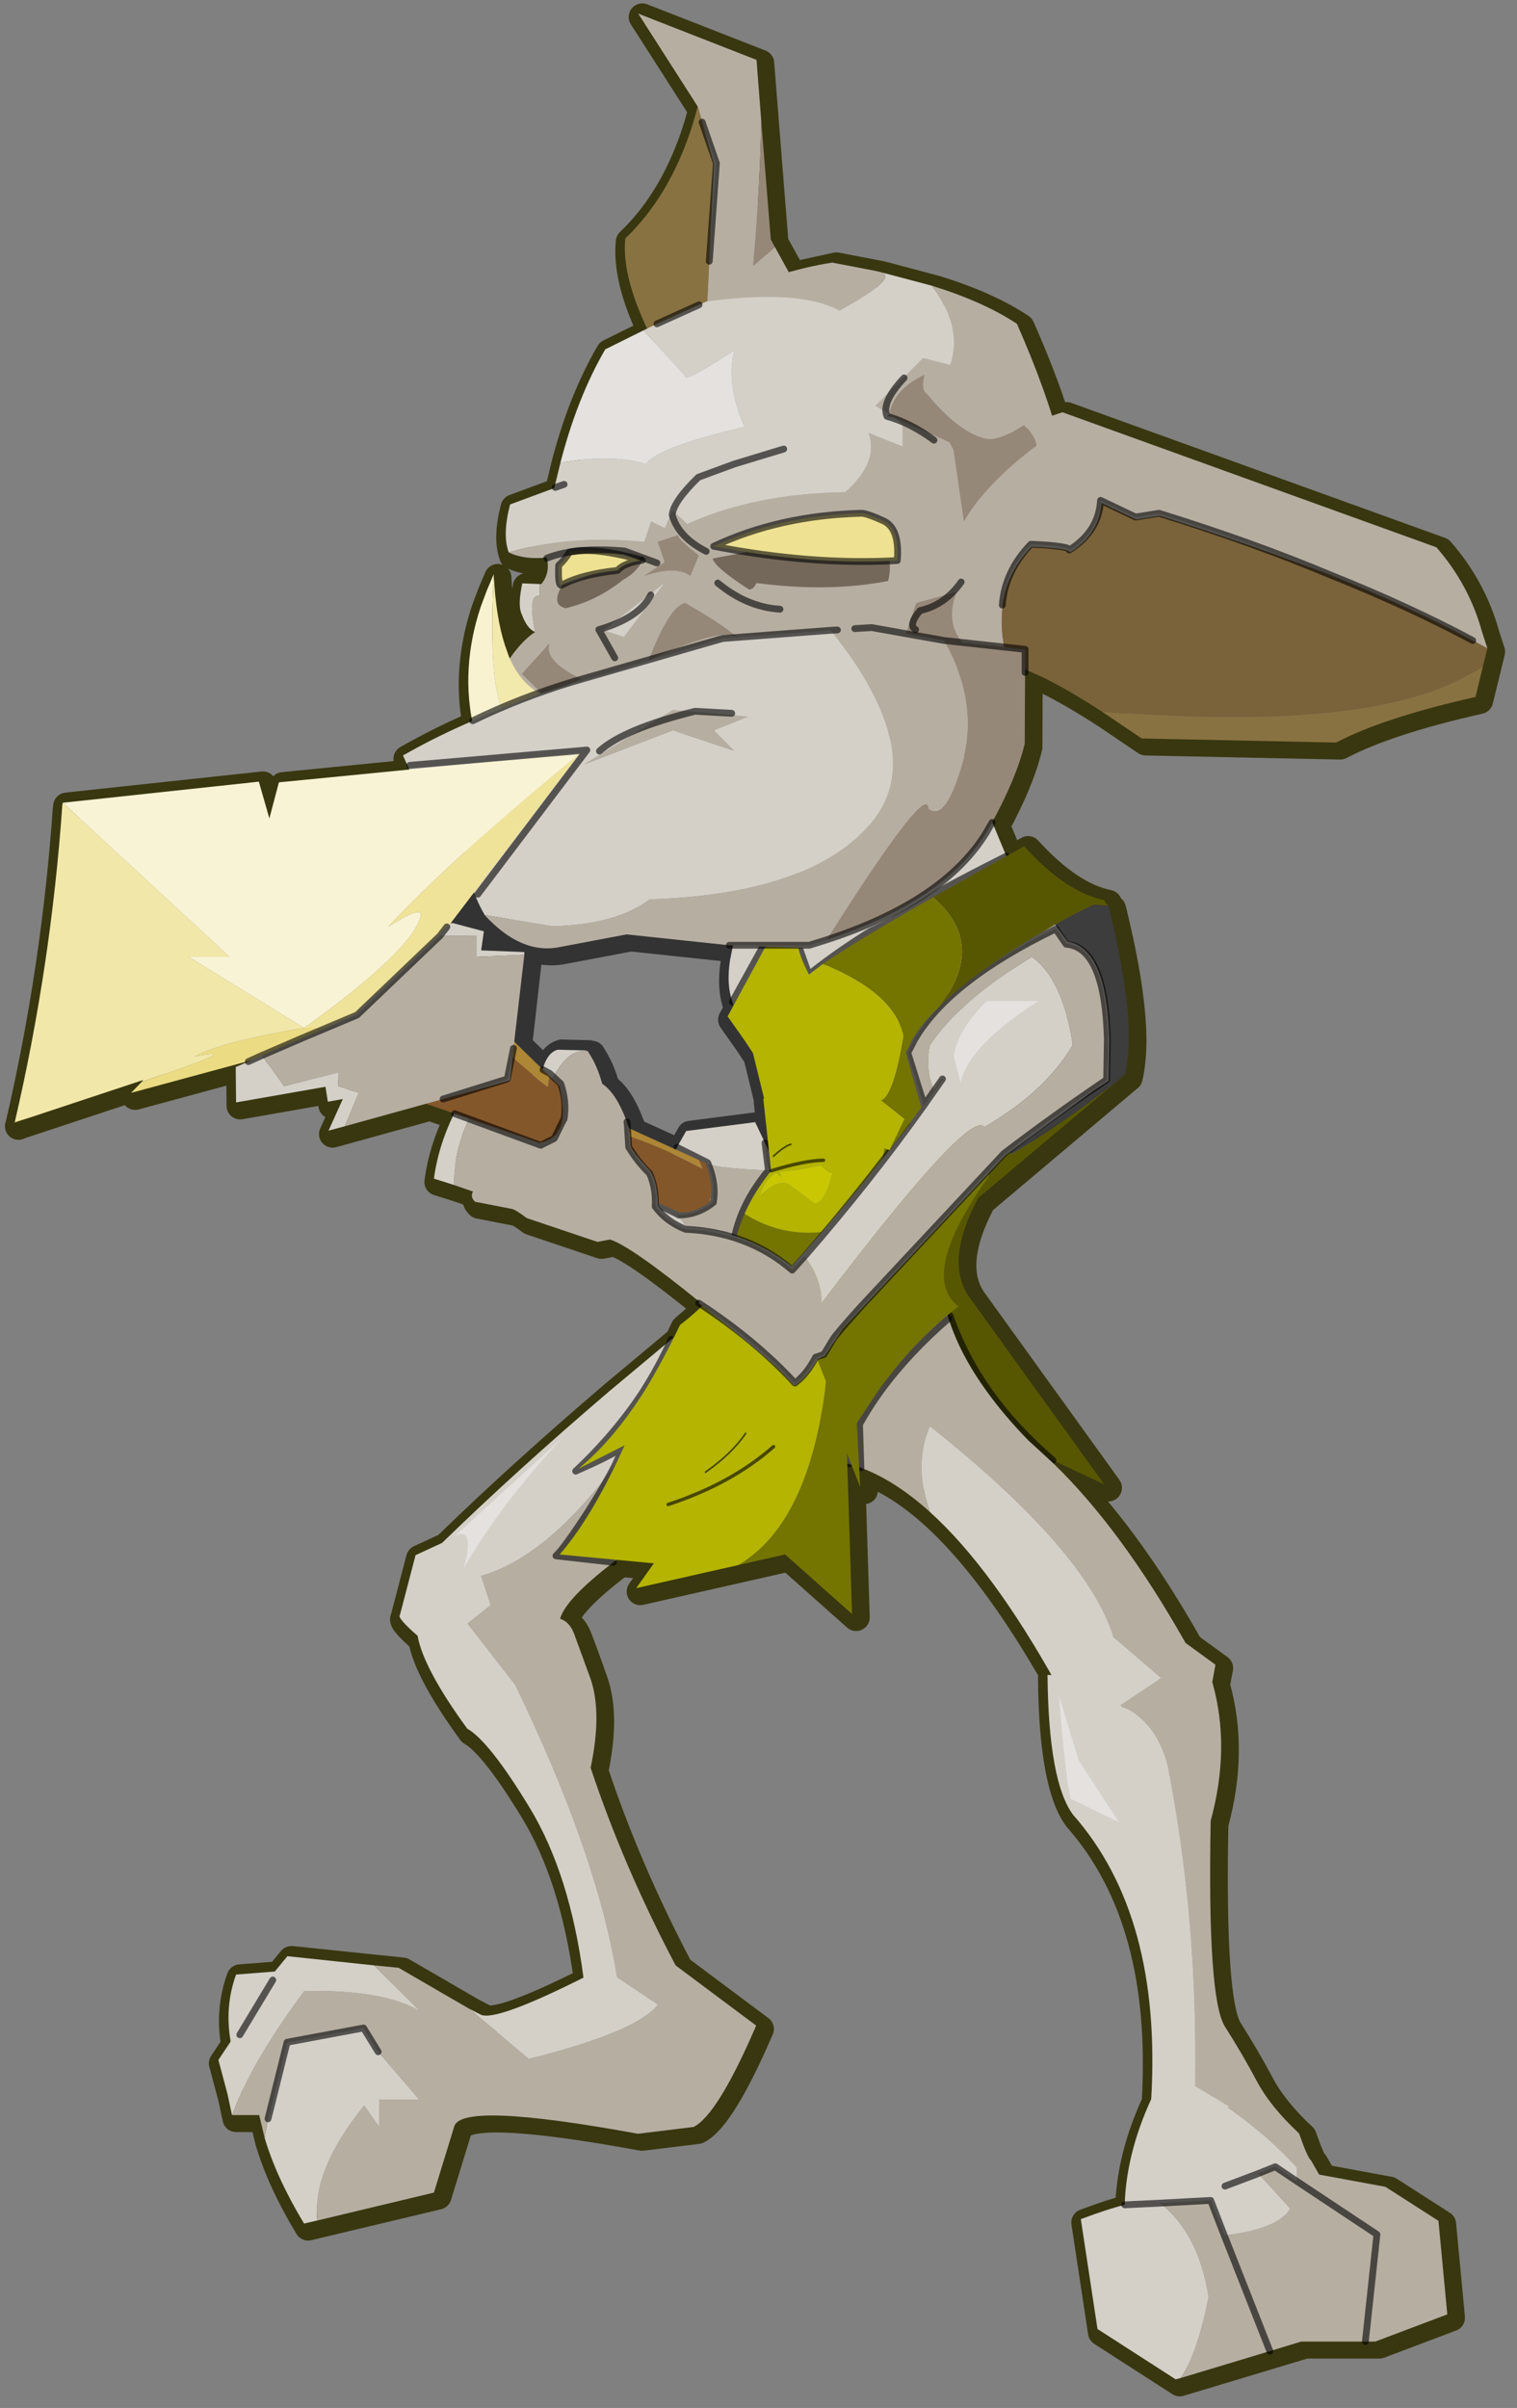 <svg width="220" height="349" xmlns="http://www.w3.org/2000/svg" xmlns:xlink="http://www.w3.org/1999/xlink">
 <rect width="100%" height="100%" fill="#808080" stroke="none"/>
 <defs>
  <g transform="matrix(1,0,0,1,192.55,294) " id="shape0">
   <path id="svg_1" stroke-opacity="0" stroke-linejoin="round" stroke-linecap="round" stroke="#ff00ff" fill="none" d="m187.95,-293.5l0,380l-379.95,0l-0.05,0l0,-380l380,0m-95,294.1l-189.95,0"/>
   <path id="svg_2" stroke-opacity="0" stroke-linejoin="round" stroke-linecap="round" stroke="#ff00ff" fill="none" d="m187.95,-293.5l-190,190l190,190m-380,-380l190,190l-189.95,190"/>
  </g>
  <g transform="matrix(1,0,0,1,110,175.6) " id="shape1">
   <path id="svg_3" stroke-width="4" stroke-linejoin="round" stroke-linecap="round" stroke="#383710" fill="none" d="m106.9,-73.15q-13.55,3.05 -20.5,6.7l-28.6,-0.6l-5.85,-3.95q-4.85,-3.15 -8.6,-5l-2.7,-1.2l-0.05,10.9q-1.15,4.9 -4.75,11.55l0,0.05l2.05,4.95l2.6,-1.45q6.2,6.8 11.8,7.9q0.1,0.45 0.6,0.8q3.05,12.3 3,19.7q-0.05,2.95 -0.55,5.1l-21.6,18.2q-4.95,9.3 -1.35,14.5l19.9,27.6l-8.4,-3.95l0.8,0.75q10.1,9.75 19.55,26.5l4.4,3.2l-0.5,2.6l0.05,0q2.7,9.55 -0.25,20.35q-0.5,26.15 2.1,30.25q2.6,4.1 4.65,7.95q2,3.8 6.25,7.75q1.25,3.6 1.75,3.95l1.2,2.1l9.75,1.8l7.8,5l1.3,13.75l-10.6,4l-10.9,0l-18.45,5.55l-11.5,-7.4l-2.45,-16.15q4.3,-1.6 6.45,-2.1q0.2,-7.55 3.9,-15.55q1.6,-26.95 -11.5,-41.8q-3.6,-4.85 -3.75,-20.55l0.6,0.05q-9.15,-16.05 -17.9,-24q-5.15,-4.65 -10.15,-6.5l-0.25,-0.05l0.15,2.9l-1.25,-3.3l-0.4,-0.1l-0.25,-0.05l0.7,22.1l-9.85,-8.75l-21.9,4.95l2.6,-3.65l-5.5,-0.5l-0.45,0.35q-7,5.35 -7.85,8.3q1.35,0.4 2.05,2.15q0.7,1.7 2.45,6.7q1.7,5 0,13.05q4.8,14.45 12.5,29.05l11.85,8.85q-5.65,13.1 -9.2,14.9l-8.2,1q-25.9,-4.75 -27,-1.1l-3,9.75l-19.1,4.55q-4.05,-6.7 -5.8,-12.6l-0.8,-3.35l-4,0l-0.65,-3.05l-1.35,-5.05l1.7,-2.55l0.1,-0.2q-0.9,-5.1 0.8,-9.8l5.7,-0.45l1.85,-2.25l16.35,1.7l10.35,6l1.75,0.9q2.25,1 15.1,-5.45q-2,-15.2 -7.9,-24.95q-5.95,-9.8 -9.2,-11.65q-6.45,-8.85 -7.3,-13.65q-3.05,-2.65 -2.6,-3.05l2.3,-8.8l3.9,-1.8q10.95,-10.65 24.6,-22.3l9.1,-7.6l0.45,-0.35l0.85,-1.8l3.25,-2.8l-0.5,-0.4l0.1,-0.2q-10.1,-8.2 -13.15,-9.15l-1.85,0.35l-10.4,-3.5q-1.65,-1.25 -2.2,-1.35l-5.4,-1.05q-0.75,-0.7 -0.3,-1.5l-2.75,-0.95l-3,-0.95q0.65,-4.9 3,-9.55l-4.2,-1.45l-14.3,3.95l2.1,-4.65l-2.2,0.4l-0.35,-2.2l-13.15,2.3l-0.05,-5.2l2.15,-0.95l-17.55,4.75l1.8,-1.9l-18.9,6.25l-0.05,0.05l0.05,-0.1q5.35,-23 7,-46.65l0.05,-0.3l28.85,-3.1l1.55,5.4l1.4,-5.3l19.15,-1.9l-0.9,-2.05q4.3,-2.45 8.9,-4.5l1.25,-0.55q-1.55,-8.25 1.3,-16.85l0.9,-2.4l1,-2.35q0.3,6.3 1.65,10.45l0.6,1.7l0.1,0.2q1.95,-2.75 3.75,-3.85q-1.2,-0.45 -2,-2.65q-0.6,-1.25 0.1,-4.5l2.55,0.1l0.25,0q1.35,-1.65 0.85,-3.85l-0.05,-0.05q-3.3,0.35 -5.6,-0.75q-0.95,-2.6 0.2,-7.05l6.5,-2.4l0.05,-0.15l0.85,-3.55q2.45,-9.55 6.6,-16.7l5.65,-2.8l0.5,-0.25q-3.75,-7.9 -3.2,-13.25q6.65,-6.35 9.95,-16.9l0.35,-1.2l0.35,-1.3l-8.75,-13.65l17.4,6.8l2.1,26.4l2.65,4.8l6.4,-1.4l6.5,1.25l0.8,0.2l7.35,1.95q7.6,2.35 12.5,5.6q3.15,7.05 5.2,13.5l1.5,-0.5l55,19.85q4.8,5.5 6.7,12.4l0.8,2.45l-1.75,7.15"/>
   <path id="svg_4" stroke-width="4" stroke-opacity="0.6" stroke-linejoin="round" stroke-linecap="round" stroke="#000000" fill="none" d="m-24.1,-21.2l-4,-0.1q-1.5,0.45 -2.2,2.9l-4.15,-4.05l1.45,-12.8l0,-0.4l-6.35,-0.25l0.4,-2.8l-4.5,-1.2l-0.35,0l-0.15,0.15l3.55,-4.65l1.55,3.25l0,0.05q5.45,5.9 11.1,4.7l9.8,-1.85l15.1,1.6l0.5,0.05l-0.4,2.15q-0.55,3.55 0.35,6.1l0.2,0.5l-0.9,1.65l2.4,3.4l1.35,2.05l0,0.05l1.6,6.6l-0.1,0.05l0.85,7.75l-2.05,-4.35l-10.15,1.3l-1.5,2.7l-6.95,-3.15l0,-0.1l-0.15,-0.4l-0.1,-0.4l-0.15,-0.35q-1.5,-3.9 -3.5,-5.25q-0.75,-2.75 -2.1,-4.75l0,-0.05l-0.45,-0.1"/>
   <path id="svg_5" fill-rule="evenodd" fill="#d4d0c8" d="m-11.15,-7.45l1.35,-2.4l10.15,-1.3l1.45,3.05l0.5,4.05q-7.5,-0.35 -8.85,-0.95l-0.1,-0.2l-4.5,-2.25l4.5,2.25l0.1,0.2l0.2,0.55q0.95,2.55 0.55,5.1q-1.95,1.55 -4.2,1.8l-0.9,0.05l-0.25,-0.15l-4.3,-2.1l4.3,-7.7m4.7,15.25l-5.25,-0.15l-5.85,-3.7l2.1,-3.7l4.3,2.1q0.75,1.3 4.7,5.45"/>
   <path id="svg_6" fill-rule="evenodd" fill="#b7aea2" d="m-6.55,-5q1.35,0.6 8.85,0.95l-0.5,-4.05l1.8,3.8l-3.3,12.35l-6.75,-0.25q-3.95,-4.15 -4.7,-5.45l0.25,0.15l0.9,-0.05q2.25,-0.25 4.2,-1.8q0.4,-2.55 -0.55,-5.1l-0.2,-0.55m3.7,11.65q0.9,-5.6 5.15,-10.7q-4.25,5.1 -5.15,10.7"/>
   <path id="svg_7" stroke-opacity="0.6" stroke-linejoin="round" stroke-linecap="round" stroke="#000000" fill="none" d="m-11.15,-7.45l4.5,2.25l0.1,0.2m8.85,0.95l-0.5,-4.05m-12.95,10.45l0.25,0.15l0.9,-0.05q2.25,-0.25 4.2,-1.8q0.4,-2.55 -0.55,-5.1l-0.2,-0.55m-4.6,7.35l-4.3,-2.1m17.75,-4.3q-4.25,5.1 -5.15,10.7"/>
   <path id="svg_8" fill-rule="evenodd" fill="#84572b" d="m-7.95,-5.6l1,0.45q1.3,3.45 0.55,5.8q-2.4,1.65 -4.45,1.45l-13.3,-6.25l2.55,-5.85q5.9,1.3 14.15,5.65l-0.5,-1.25"/>
   <path id="svg_9" fill-rule="evenodd" fill="#ad8636" d="m-21.6,-10l0.65,-1.5l13,5.9l0.5,1.25q-8.25,-4.35 -14.15,-5.65"/>
   <path id="svg_10" fill-rule="evenodd" fill="#585701" d="m38.4,-36l1.5,-15.7q6.2,6.8 11.8,7.9q0.1,0.45 0.6,0.8l-2.15,-0.1q-8.1,3.65 -11.75,7.1m15.1,18.9l-20.35,17.1q-4.95,9.3 -1.35,14.5l19.9,27.6l-7.55,-3.55l-10.6,-5.05l-3.95,2.4l-6.8,-16.7l11.95,-29.1l3.3,3.45q6.8,-3.95 15.45,-10.65m-9.35,55.65q-5.55,-4.75 -9.4,-10.15q-3.7,-5.25 -5.75,-11.1q2.05,5.85 5.75,11.1q3.85,5.4 9.4,10.15"/>
   <path id="svg_11" fill-rule="evenodd" fill="#3d3d3d" d="m52.3,-43q3.05,12.3 3,19.7q-0.05,2.95 -0.55,5.1l-1.25,1.1q-8.65,6.7 -15.45,10.65l-3.3,-3.45l1.55,-3.7l2.1,-22.4q3.65,-3.45 11.75,-7.1l2.15,0.1"/>
   <path id="svg_12" stroke-opacity="0.6" stroke-linejoin="round" stroke-linecap="round" stroke="#000000" fill="none" d="m29,17.3q2.05,5.85 5.75,11.1q3.85,5.4 9.4,10.15"/>
   <path id="svg_13" fill-rule="evenodd" fill="#d4d0c8" d="m80.05,144.55l-3.2,-2.15l-2.5,1l4.7,5.15q-1.7,3 -9.7,3.95l-2,-5.15l-7.45,0.4l-5.2,0.25l5.2,-0.25q5.65,4.4 7.15,13.8q-1.75,8.55 -4.1,11.9l-0.75,0.2l-11.5,-7.4l-2.45,-16.15q4.3,-1.6 6.45,-2.1q0.25,-8.2 4.55,-16.9q3,-2.05 5.65,-2.4l0.15,1.85q9.25,5.6 15,12l0,2m-10.6,0.7l4.9,-1.85l-4.9,1.85"/>
   <path id="svg_14" fill-rule="evenodd" fill="#b7aea2" d="m74.35,143.4l2.5,-1l3.2,2.15l0,-2q-5.75,-6.4 -15,-12l-0.15,-1.85q4.25,-0.55 7.55,3.4q4.65,4.7 7.9,5.4q1.25,3.6 1.75,3.95l1.2,2.1l9.75,1.8l7.8,5l1.3,13.75l-10.6,4l-1.45,0l-9.45,0l-4.6,1.4l-13.1,3.95q2.35,-3.35 4.1,-11.9q-1.5,-9.4 -7.15,-13.8l7.45,-0.4l2,5.15q8,-0.95 9.7,-3.95l-4.7,-5.15m15.75,24.7l1.7,-15.75l-11.75,-7.8l11.75,7.8l-1.7,15.75m-14.05,1.4l-6.7,-17l6.7,17"/>
   <path id="svg_15" stroke-opacity="0.6" stroke-linejoin="round" stroke-linecap="round" stroke="#000000" fill="none" d="m74.35,143.4l2.5,-1l3.2,2.15l11.75,7.8l-1.7,15.75m-35.4,-20.1l5.2,-0.25l7.45,-0.4l2,5.15l6.7,17m-1.7,-26.1l-4.9,1.85"/>
   <path id="svg_16" fill-rule="evenodd" fill="#b7aea2" d="m59.65,70.85l7.95,0.35q2.7,9.55 -0.25,20.35q-0.5,26.15 2.1,30.25q2.6,4.1 4.65,7.95q2,3.8 6.25,7.75q-3.55,0.15 -10.3,-3.95l-5,-3q0.45,-24.25 -4,-47q-1.65,-6.65 -7,-9l5.6,-3.7"/>
   <path id="svg_17" fill-rule="evenodd" fill="#d4d0c8" d="m59.65,70.85l-5.6,3.7q5.35,2.35 7,9q4.45,22.75 4,47l5,3q-5.25,3 -11.45,-1.05q1.6,-27 -11.5,-41.85q-3.6,-4.85 -3.75,-20.55l16.3,0.75"/>
   <path id="svg_18" fill-rule="evenodd" fill="#b7aea2" d="m26.05,46.15q-5.15,-4.65 -10.15,-6.5l-1.75,-0.55l-2.85,-0.55l10.4,-18.55q5.2,-1.7 6.5,-4.55l0.6,2.25q1.65,5.25 5.6,10.7q2.55,3.55 6.1,7.2l3.6,3.3q10.1,9.75 19.55,26.5l4.4,3.2l-1.85,10.15l-11.9,-3.9l-0.25,-0.3l6,-4l-7,-6q-3.9,-12.65 -27,-31q-2.45,5.7 0,12.6m-12.2,-8.6l0.3,1.55l-0.3,-1.55m14.95,-19.85q-5.9,5.1 -10,10.7q-1.7,2.35 -3.1,4.85l0.2,6.4l-0.2,-6.4q1.4,-2.5 3.1,-4.85q4.1,-5.6 10,-10.7"/>
   <path id="svg_19" fill-rule="evenodd" fill="#d4d0c8" d="m54.3,74.85l-9.45,-3.1q-9.6,-17.3 -18.8,-25.6q-2.45,-6.9 0,-12.6q23.1,18.35 27,31l7,6l-6,4l0.25,0.3"/>
   <path id="svg_20" stroke-opacity="0.6" stroke-linejoin="round" stroke-linecap="round" stroke="#000000" fill="none" d="m15.9,39.65l-0.2,-6.4q1.4,-2.5 3.1,-4.85q4.1,-5.6 10,-10.7m-14.65,21.4l-0.3,-1.55"/>
   <path id="svg_21" fill-rule="evenodd" fill="#d4d0c8" d="m-12,20.8l11.65,-9.45l1.25,13.75l-21.15,14.15l1.15,-2.55q-2.45,1.5 -6.95,3.45q5.9,-5.55 9.95,-11.75q2.35,-3.7 4.1,-7.6q-1.75,3.9 -4.1,7.6q-4.05,6.2 -9.95,11.75q4.5,-1.95 6.95,-3.45l-1.15,2.55q-10.05,13.55 -19.7,16.3l1.4,4.3l-3.4,2.7l7,9q12.05,24.85 15,43l6,4q-3,4 -19,8l-8.8,-7.4l1.75,0.9q2.25,1 15.1,-5.45q-2,-15.2 -7.9,-24.95q-5.95,-9.8 -9.2,-11.65q-6.45,-8.85 -7.3,-13.65q-3.05,-2.65 -2.6,-3.05l2.3,-8.8l3.9,-1.8q10.95,-10.65 24.6,-22.3l9.1,-7.6m-52.05,129.5l-1.95,0.45q-4.05,-6.7 -5.8,-12.6l0.5,-2.8l2.8,-11.25l11.25,-2.1l2.15,3.5l6.05,7.05l-5.9,0l0,4l-2.2,-3.15q-7.65,9.4 -6.9,16.9m-12.5,-15.5l-0.05,0l-0.65,-3.05l-1.35,-5.05l1.7,-2.55l0.1,-0.2q-0.9,-5.1 0.8,-9.8l5.7,-0.45l1.85,-2.25l12.75,1.35l6.75,6.75q-5.1,-3.15 -17,-3q-7.85,10.55 -10.6,18.25m5.95,-19.85l-4.85,8.05l4.85,-8.05"/>
   <path id="svg_22" fill-rule="evenodd" fill="#b7aea2" d="m-20.25,39.25l21.15,-14.15l1.3,13.8q-15.05,8.75 -22.7,14.65q-7,5.35 -7.85,8.3q1.35,0.4 2.05,2.15l2.45,6.7q1.7,5 0,13.05q4.8,14.45 12.5,29.05l11.85,8.85q-5.65,13.1 -9.2,14.9l-8.2,1q-25.9,-4.75 -27,-1.1l-3,9.75l-17.15,4.1q-0.75,-7.5 6.9,-16.9l2.2,3.15l0,-4l5.9,0l-6.05,-7.05l-2.15,-3.5l-11.25,2.1l-2.8,11.25l-0.5,2.8l-0.8,-3.35l-3.95,0q2.75,-7.7 10.6,-18.25q11.9,-0.15 17,3l-6.75,-6.75l3.6,0.35l10.35,6l8.8,7.4q16,-4 19,-8l-6,-4q-2.95,-18.15 -15,-43l-7,-9l3.4,-2.7l-1.4,-4.3q9.65,-2.75 19.7,-16.3q-1.45,2.85 -3.85,6.65q-3.6,5.55 -4.85,6.7l8.45,0.95l-8.45,-0.95q1.25,-1.15 4.85,-6.7q2.4,-3.8 3.85,-6.65"/>
   <path id="svg_23" stroke-opacity="0.6" stroke-linejoin="round" stroke-linecap="round" stroke="#000000" fill="none" d="m-12,20.8q-1.75,3.9 -4.1,7.6q-4.05,6.2 -9.95,11.75q4.5,-1.95 6.95,-3.45l-1.15,2.55q-1.45,2.85 -3.85,6.65q-3.6,5.55 -4.85,6.7l8.45,0.95m-50.8,81.8l2.8,-11.25l11.25,-2.1l2.15,3.5m-20.35,-2.5l4.85,-8.05"/>
   <path id="svg_24" fill-rule="evenodd" fill="#d4d0c8" d="m1.45,-36.9l-4.45,8.05l4.45,-8.05m-3.1,10.5q-0.9,-1.1 -1.35,-2.45q-0.9,-2.55 -0.35,-6.1l0.6,-3l0.8,-0.6q3.2,-2.3 8.75,-3.6l3.05,10.35l-11.5,5.4"/>
   <path id="svg_25" stroke-opacity="0.6" stroke-linejoin="round" stroke-linecap="round" stroke="#000000" fill="none" d="m-3,-28.85l4.45,-8.05"/>
   <path id="svg_26" fill-rule="evenodd" fill="#b4b401" d="m2.95,-16.15q-1.1,-2.5 -4.25,-7.15l-2.4,-3.4l7.85,-14.45l5.7,-3.45l-2.3,6.25l-1.35,4.3q-1.55,5.4 -2.4,10.75q-0.6,3.6 -0.85,7.15"/>
   <path id="svg_27" fill-rule="evenodd" fill="#d4d0c8" d="m38.5,-47.4l-6.35,13.95l-17.1,14.55l-7.85,9.5l-2.7,-15.25q-0.2,-2.85 1.05,-9.2l0,-0.2q0.25,-2.6 2.2,-4.3q0.75,-0.75 1.85,-1.3l-5.95,-17.25l24.4,-15.55l9.25,22.2l1.2,2.85m-31.55,10.9l1.3,3.65q9.15,-7.45 29.05,-17.4q-19.9,9.95 -29.05,17.4l-1.3,-3.65"/>
   <path id="svg_28" stroke-opacity="0.6" stroke-linejoin="round" stroke-linecap="round" stroke="#000000" fill="none" d="m37.3,-50.25q-19.9,9.95 -29.05,17.4l-1.3,-3.65"/>
   <path id="svg_29" fill-rule="evenodd" fill="#747401" d="m12,-22.65l5.65,-4.4l14.9,5.05l2.15,18.85q-10.35,14.5 -4.45,19.1q-6.35,4.8 -11.85,12.45l-3.1,4.7l0.5,9.4l-1.95,-5l0.75,23.65l-9.85,-8.75l-6.85,1.55q10.1,-6.05 12.7,-25.55l0.15,-1.45l-3.7,-9.4q10.55,-12.8 12.3,-24.85l-7.35,-15.35m-13.6,31.55l0.05,0l-0.05,0q-1.85,-0.1 -0.45,-4.4l0.45,-1.25l0.4,-0.95q7.05,4.5 15.75,1.75l-7,9l-9.15,-4.1l0,-0.05"/>
   <path id="svg_30" fill-rule="evenodd" fill="#b4b401" d="m12,-22.65l7.35,15.35q-1.75,12.05 -12.3,24.85l3.7,9.4l-0.15,1.45q-2.6,19.5 -12.7,25.55l-15.05,3.4l2.6,-3.65l-13.85,-1.3q4.85,-5.6 9.55,-16.05l-6.8,3.45q5.05,-4.1 9.7,-11.4q2.65,-4.3 5.25,-9.75q4.95,-3.75 9.1,-9.7l0,-0.05l0,0.05l9.15,4.1l7,-9q-8.7,2.75 -15.75,-1.75q1.4,-3.2 3.9,-6.3l-1.15,-10.55l10.45,-8.1m-8.05,18.8l0.3,0.85l-0.8,-0.7q-1.55,0.9 -2.4,3.3q2.7,-2.5 4.35,-1.55l3.75,2.8q1.6,-0.35 2.55,-4.55q-0.45,0.2 -1.7,-1.1l-3,0.6l-2.05,0.25l-1,0.1m6.45,-1.7q-2.85,0.05 -7.7,1.55q4.85,-1.5 7.7,-1.55m-4.8,-2.35q-1,0.3 -2.55,1.75q1.55,-1.45 2.55,-1.75m-6.65,42.5q-2,2.95 -5.9,5.7q3.9,-2.75 5.9,-5.7m4.1,1.95q-6.2,5.45 -15.5,8.5q9.3,-3.05 15.5,-8.5"/>
   <path id="svg_31" fill-rule="evenodd" fill="#c8c702" d="m3.95,-3.85l1,-0.1l2.05,-0.25l3,-0.6q1.25,1.3 1.7,1.1q-0.95,4.2 -2.55,4.55l-3.75,-2.8q-1.65,-0.95 -4.35,1.55q0.85,-2.4 2.4,-3.3l0.8,0.7l-0.3,-0.85"/>
   <path id="svg_32" stroke-width="0.5" stroke-opacity="0.6" stroke-linejoin="round" stroke-linecap="round" stroke="#000000" fill="none" d="m2.7,-4q4.85,-1.5 7.7,-1.55m-22.85,50.6q9.3,-3.05 15.5,-8.5"/>
   <path id="svg_33" stroke-width="0.25" stroke-opacity="0.6" stroke-linejoin="round" stroke-linecap="round" stroke="#000000" fill="none" d="m3.05,-6.15q1.55,-1.45 2.55,-1.75m-12.55,48.2q3.9,-2.75 5.9,-5.7"/>
   <path id="svg_34" fill-rule="evenodd" fill="#d4d0c8" d="m-24.25,-21.55l-0.45,-0.05q-3.95,-0.15 -6.65,9.15l-8.5,-2.65q-4.25,6.8 -4.05,13.2l-3,-0.95q0.7,-5.15 3.25,-10.1l3.05,-5.05l3.05,-0.45l6.45,0.45q0.6,-3.3 2.4,-3.8l4,0.1l0.45,0.1l0,0.05m16.3,37q8.35,5.45 14.15,11.75q1.75,-1.3 3.05,-3.8l1.2,-0.4l1.3,-2.15q0.5,-0.85 4.35,-5.1l20.85,-22.3q7.2,-5.5 15.1,-10.85l0.1,-5.9q-0.35,-13.55 -6.05,-14l-1.55,-2.25q-15.7,7.6 -20.75,16.25l-1,1.95l2.4,7.7l2.7,-3.85l0.05,-0.1l-0.15,0.15l-0.05,0.05l-1.1,1.6q-1.35,-3.3 -0.6,-6.65l0.6,-0.85q4.4,-6.05 14.4,-12.15q4.35,3.1 5.9,12.15l0.1,0.85q-4.15,6.95 -13,12q-2.15,-2.8 -24,26q0.25,-3.5 -2.45,-6.95l-1.8,2q-6.5,-5.6 -15.7,-6q-2.85,-1.15 -4.45,-3.35q0.15,-2.7 -0.85,-4.9q-1.7,-1.6 -3.05,-3.85l-0.2,-3.25l-0.05,-0.45l0.1,0.4l0.15,0.4q0.3,1.7 0.25,2.5q-0.05,0.8 2.95,3.95q1.05,1.6 1.1,5.1l1,1.2l1.75,1.35l1.6,0.6q8.6,0.5 15.3,5.7l0.05,0q9.45,-10.5 17.4,-21q-3.05,-2 -6.35,-5.5l10.75,-14.75l13.45,-13.65l5.3,7.2q5.8,1 6.15,14.4l-0.1,6.05l-0.2,0.15l-2,1.3l-13,9.55l-23.9,25.45l-2.65,4l-1.05,0.5l-0.05,0.1q-1.4,2.3 -2.85,3.4l-0.55,0.4l-2.55,-2.7q-6.5,-5.6 -11.5,-9.45m33.15,-29.1q-7.95,11.15 -17.6,22.25q9.65,-11.1 17.6,-22.25"/>
   <path id="svg_35" fill-rule="evenodd" fill="#b7aea2" d="m-43.9,-1.9q-0.2,-6.4 4.05,-13.2l8.5,2.65q2.7,-9.3 6.65,-9.15l0.45,0.05q1.35,2 2.1,4.75q2,1.35 3.5,5.25l0.15,0.35l0.05,0.45l0.2,3.25q1.35,2.25 3.05,3.85q1,2.2 0.85,4.9q1.6,2.2 4.45,3.35q9.2,0.4 15.7,6l1.8,-2q2.7,3.45 2.45,6.95q21.85,-28.8 24,-26q8.85,-5.05 13,-12l-0.1,-0.85q-1.55,-9.05 -5.9,-12.15q-10,6.1 -14.4,12.15l-0.6,0.85q-0.75,3.35 0.6,6.65l1.25,-1.7l-2.7,3.85l-2.4,-7.7l1,-1.95q5.05,-8.65 20.75,-16.25l1.55,2.25q5.7,0.45 6.05,14l-0.1,5.9q-7.9,5.35 -15.1,10.85l-20.85,22.3q-3.85,4.25 -4.35,5.1l-1.3,2.15l-1.2,0.4q-1.3,2.5 -3.05,3.8q-5.8,-6.3 -14.15,-11.75l0.1,-0.2q-10.1,-8.2 -13.15,-9.15l-1.85,0.35l-10.4,-3.5q-1.65,-1.25 -2.2,-1.35l-5.4,-1.05q-0.75,-0.7 -0.3,-1.5l-2.75,-0.95"/>
   <path id="svg_36" stroke-opacity="0.6" stroke-linejoin="round" stroke-linecap="round" stroke="#000000" fill="none" d="m-7.95,15.45q8.35,5.45 14.15,11.75q1.75,-1.3 3.05,-3.8l1.2,-0.4l1.3,-2.15q0.5,-0.85 4.35,-5.1l20.85,-22.3q7.2,-5.5 15.1,-10.85l0.1,-5.9q-0.35,-13.55 -6.05,-14l-1.55,-2.25q-15.7,7.6 -20.75,16.25l-1,1.95l2.4,7.7l2.7,-3.85m-20.3,26.1l-1.8,2q-6.5,-5.6 -15.7,-6q-2.85,-1.15 -4.45,-3.35q0.15,-2.7 -0.85,-4.9q-1.7,-1.6 -3.05,-3.85l-0.2,-3.25l-0.05,-0.45m26.1,19.8q9.65,-11.1 17.6,-22.25"/>
   <path id="svg_37" fill-rule="evenodd" fill="#585701" d="m26.5,-44.2l7.65,-4.3l5.75,-3.2l7.85,9.7q-14.05,7.6 -20.45,14q7.3,-9.25 -0.8,-16.2"/>
   <path id="svg_38" fill-rule="evenodd" fill="#747401" d="m26.5,-44.2q8.1,6.95 0.8,16.2q-2.5,2.4 -3.85,4.7l-0.95,1.95l2.3,8.05l-4.6,6.1l2.1,-4.4l-3.45,-2.75q1.85,-0.7 3.3,-9.55q-1.4,-6.25 -11.85,-10.5q4.55,-3.15 16.2,-9.8"/>
   <path id="svg_39" fill-rule="evenodd" fill="#b4b401" d="m20.2,-7.2l-0.1,0.15l-18.05,-6l-2,-8.15l0.45,-2.1l1.35,-6.45q0.2,-1 2.05,-4.35l2.35,-4.1l1.05,-1.75q-0.5,0.8 -0.6,1.7l-0.05,0.9q0,1.05 1,3.25l0.6,1.25l2.05,-1.55q10.45,4.25 11.85,10.5q-1.45,8.85 -3.3,9.55l3.45,2.75l-2.1,4.4"/>
   <path id="svg_40" fill-rule="evenodd" fill="#b7aea2" d="m-8.1,-160.45l-8.75,-13.65l17.4,6.8l0.7,9.05q-0.2,10.3 -1.2,21.25l3.2,-2.8l4.05,7.35l-14.2,5.1l0.5,-10.35l1.05,-14.4l-2.1,-6.05l-0.65,-2.3"/>
   <path id="svg_41" fill-rule="evenodd" fill="#968878" d="m1.25,-158.25l1.4,17.35l0.6,1.1l-3.2,2.8q1,-10.95 1.2,-21.25"/>
   <path id="svg_42" fill-rule="evenodd" fill="#897241" d="m-6.9,-127.35l-7.15,2.5l-0.55,-1.05q-4.75,-9.15 -4.15,-15.15q6.65,-6.35 9.95,-16.9l0.35,-1.2l0.35,-1.3l0.65,2.3l1.75,6.15l-0.7,14.3l-0.5,10.35"/>
   <path id="svg_43" fill-rule="evenodd" fill="#d4d0c8" d="m-7.45,-158.15l2.1,6.05l-1.05,14.4l0.7,-14.3l-1.75,-6.15"/>
   <path id="svg_44" stroke-opacity="0.6" stroke-linejoin="round" stroke-linecap="round" stroke="#000000" fill="none" d="m-7.45,-158.15l2.1,6.05l-1.05,14.4"/>
   <path id="svg_45" fill-rule="evenodd" fill="#b7aea2" d="m20.65,-114.8l8.3,3.7l5.1,9.65l7,-12l-6,2q-4.3,-0.5 -9.5,-6.8q-0.85,-0.55 -0.3,-2.75q-4.5,2.15 -5.15,5.8l-2.05,-1.25l7,-7l4,1q1.9,-5.55 -2.7,-11.65q7.6,2.35 12.5,5.6q8.7,19.6 8.95,34.25l-13.1,15.75l-70.6,11.9l-0.5,-11.75q2.3,-3.55 4.4,-4.85q-1.15,-5.65 0.65,-5.3l0,-1.75l0.25,0q1.35,-1.65 0.8,-3.9q-3.3,0.35 -5.6,-0.75q8.9,-2.6 19.95,-1.55l1,-3l2,1l1.2,-2.6l2.1,2q9.85,-4.5 23.25,-4.7q4.95,-4.35 3.45,-8.7l5,2l0,-3q0.1,-0.35 -1.4,-1.35m-27.4,-17q11,-4.6 18.45,-5.7l6.5,1.25l0.8,0.2q2.35,0.9 -6.25,5.6q-5.65,-3.15 -19.5,-1.35m-6.2,38.35l-3,2q4.7,-1.6 6.75,0l1.25,-3l-1.65,-1.35q-1.65,-1.45 -1.35,-1.65l-3,1l1,3m-6,11l6,-8l-9,7l3,1m3.65,3.4q10.55,-4.9 12.95,-3.4q-2.3,-2 -7.6,-5q-2.3,0.45 -5.35,8.4m-18.65,2l3.15,3.1l5.55,-2.35q-5.4,-2.55 -4.7,-5.15l-4,4.4m58,-10.4l-2,6l11,1q-0.25,-0.35 -1.8,-9l-7.2,2"/>
   <path id="svg_46" fill-rule="evenodd" fill="#d4d0c8" d="m20.65,-114.8q1.5,1 1.4,1.35l0,3l-5,-2q1.5,4.35 -3.45,8.7q-13.4,0.2 -23.25,4.7l-2.1,-2l-1.2,2.6l-2,-1l-1,3q-11.05,-1.05 -19.95,1.55q-0.95,-2.6 0.2,-7.05l6.5,-2.4l0.9,-3.7q7.2,-1.4 12.6,0.15q1.65,-2.45 14.5,-5.45q-2.8,-6.25 -1.5,-11.25q-7.45,4.8 -7.2,3.8l-6.15,-6.75l1.95,-0.95l6.2,-2.8l1.15,-0.5q13.85,-1.8 19.5,1.35q8.6,-4.7 6.25,-5.6l7.35,1.95q4.6,6.1 2.7,11.65l-4,-1l-7,7l2.05,1.25l-0.35,0.3l0.9,0.1m-52,24.55l0,1.75q-1.8,-0.35 -0.65,5.3q-1.2,-0.45 -2,-2.65q-0.6,-1.25 0.1,-4.5l2.55,0.1m12.4,7.8l-3,-1l9,-7l-6,8"/>
   <path id="svg_47" fill-rule="evenodd" fill="#968878" d="m20.1,-115.2q0.65,-3.65 5.15,-5.8q-0.55,2.2 0.3,2.75q5.2,6.3 9.5,6.8l6,-2l-7,12l-5.1,-9.65l-8.3,-3.7l-0.9,-0.1l0.35,-0.3m-33.05,21.75l-1,-3l3,-1q-0.3,0.2 1.35,1.65l1.65,1.35l-1.25,3q-2.05,-1.6 -6.75,0l3,-2m-2.35,14.4q3.05,-7.95 5.35,-8.4q5.3,3 7.6,5q-2.4,-1.5 -12.95,3.4m-18.65,2l4,-4.4q-0.7,2.6 4.7,5.15l-5.55,2.35l-3.15,-3.1m58,-10.4l7.2,-2q1.55,8.65 1.8,9l-11,-1l2,-6"/>
   <path id="svg_48" fill-rule="evenodd" fill="#e4e1de" d="m-16.05,-127.55l6.15,6.75q-0.25,1 7.2,-3.8q-1.3,5 1.5,11.25q-12.85,3 -14.5,5.45q-5.4,-1.55 -12.6,-0.15q2.45,-9.55 6.6,-16.7l5.65,-2.8m-11.9,162.75q-9.25,9.95 -14.6,19.3q1.8,-6.35 -1.3,-4.8l15.9,-14.5m74.7,53.1q-0.8,-3.4 -1.7,-15.1l2.9,9.5l5.9,9.05l-7.1,-3.45m-16.2,-105.25l-1,-4q0.8,-4 4.85,-8l7.6,0q-10.2,6.5 -11.45,12"/>
   <path id="svg_49" stroke-opacity="0.6" stroke-linejoin="round" stroke-linecap="round" stroke="#000000" fill="none" d="m-7.9,-131.3l-6.2,2.8"/>
   <path id="svg_50" fill-rule="evenodd" fill="#f8f2d1" d="m-35.15,-70.35l-5.7,2.35l-0.2,-1.05q-2,-8.75 1.05,-17.9l0.9,-2.4l1,-2.35q-1.05,20.85 2.95,21.35"/>
   <path id="svg_51" fill-rule="evenodd" fill="#f2e9ac" d="m-38.1,-91.7q0.3,6.3 1.65,10.45l0.6,1.7q2.55,5.9 7.85,6.3l-7.15,2.9q-4,-0.5 -2.95,-21.35"/>
   <path id="svg_52" fill-rule="evenodd" fill="#7a623a" d="m108.05,-80.8l-0.65,2.6q-14.1,10.05 -56.05,6.7q-4.85,-3.15 -8.6,-5l-3.35,-1.5l-0.2,-0.05l-1.6,-0.6q-1.35,-3.9 -0.9,-8.2l0,-0.3q0.6,-4.75 4.3,-8.6q5.8,0.25 5.65,0.85q4.35,-2.75 4.6,-7.3q2.55,1.2 5.15,2.45l3.45,-0.55q13.6,4.25 25.2,8.75q11.5,4.6 20.85,9.6l0.2,0.1l1.95,1.05"/>
   <path id="svg_53" fill-rule="evenodd" fill="#897241" d="m107.4,-78.2l-1.1,4.55q-13.55,3.05 -20.5,6.7l-28.6,-0.6l-5.85,-3.95q41.95,3.35 56.05,-6.7"/>
   <path id="svg_54" fill-rule="evenodd" fill="#b7aea2" d="m37.6,-78.65l-2.25,-0.5l-1.55,-0.15q-6.95,-3.9 -3.15,-11.25l-3.9,-18.6l2.75,-0.95l1.55,10.65q3.2,-5.55 10.7,-11.15q-0.25,-1.6 -1.9,-3l5.7,-1.9l55,19.85q4.8,5.5 6.7,12.4l0.8,2.45l-1.95,-1.05l-0.2,-0.1q-9.35,-5 -20.85,-9.6q-11.55,-4.85 -25.3,-9.1l-3.45,0.55q-2.6,-1.25 -5.15,-2.45q-0.25,4.55 -4.6,7.3q0.15,-0.6 -5.65,-0.85q-3.85,4 -4.2,8.95l0,0.3q-0.45,4.3 0.9,8.2m-3.45,-33l5.7,-1.95q-3.7,2.45 -5.7,1.95"/>
   <path id="svg_55" fill-rule="evenodd" fill="#968878" d="m29.5,-110.1l4.65,-1.55q2,0.5 5.7,-1.95q1.65,1.4 1.9,3q-7.5,5.6 -10.7,11.15l-1.55,-10.65"/>
   <path id="svg_56" fill-rule="evenodd" fill="#d4d0c8" d="m85.05,-91.55q-11.6,-4.5 -25.2,-8.75l-3.45,0.55q-2.6,-1.25 -5.15,-2.45q-0.25,4.55 -4.6,7.3q0.15,-0.6 -5.65,-0.85q-3.7,3.85 -4.3,8.6q0.35,-4.95 4.2,-8.95q5.8,0.25 5.65,0.85q4.35,-2.75 4.6,-7.3q2.55,1.2 5.15,2.45l3.45,-0.55q13.75,4.25 25.3,9.1"/>
   <path id="svg_57" stroke-opacity="0.6" stroke-linejoin="round" stroke-linecap="round" stroke="#000000" fill="none" d="m105.9,-81.95q-9.35,-5 -20.85,-9.6m-48.35,4.4q0.35,-4.95 4.2,-8.95q5.8,0.25 5.65,0.85q4.35,-2.75 4.6,-7.3q2.55,1.2 5.15,2.45l3.45,-0.55q13.75,4.25 25.3,9.1"/>
   <path id="svg_58" fill-rule="evenodd" fill="#d4d0c8" d="m-41.2,-70.15q7.05,-3.2 14.75,-5.5l21.5,-6.45l0.6,-0.15l15.8,-1.2q14.7,18.2 5.8,28.5q-8.95,10.3 -32.4,11.05q-4.9,3.7 -14.3,3.95l-10,-1.65l0,-0.05q-2.7,-4.55 -3.1,-11.05l0.05,-6.35l-4.05,-0.1l-2.25,-0.05l-2.65,-5.85q4.3,-2.45 8.9,-4.5l1.25,-0.55l0.1,-0.05m37.8,4.2l0.65,0.2l-3,-3l5,-2l-11,-1l-13,8l13,-5l8.35,2.8l-0.05,0l0.05,0m37.8,12.15l-3.35,5.45q-10.55,8.45 -22.1,11.65l-12.4,-0.45l11.75,0l2.55,-0.8q17.35,-5.65 23.55,-15.85"/>
   <path id="svg_59" fill-rule="evenodd" fill="#b7aea2" d="m-39.45,-41.6l10,1.65q9.4,-0.25 14.3,-3.95q23.45,-0.75 32.4,-11.05q8.9,-10.3 -5.8,-28.5l1,-0.05l2.55,-0.2l2.5,-0.15l10.65,1.9q5.15,9.1 2.7,17.95q-2.5,8.8 -5,6.75q-0.1,-4.25 -15,19.3l-2.55,0.8l-11.75,0l-15.1,-1.6l-9.8,1.85q-5.65,1.2 -11.1,-4.7m36.05,-24.35l-8.35,-2.8l-13,5l13,-8l11,1l-5,2l3,3l-0.65,-0.2"/>
   <path id="svg_60" fill-rule="evenodd" fill="#968878" d="m35.2,-55.2l-0.8,1.4q-6.2,10.2 -23.55,15.85q14.9,-23.55 15,-19.3q2.5,2.05 5,-6.75q2.45,-8.85 -2.7,-17.95l11.9,1.3l0,3.4l-0.05,10.45q-1.15,4.9 -4.8,11.6"/>
   <path id="svg_61" stroke-opacity="0.6" stroke-linejoin="round" stroke-linecap="round" stroke="#000000" fill="none" d="m-4.95,-82.1l-21.5,6.2q-7.75,2.35 -14.75,5.75m-5.35,11l4.05,0.1l-0.05,6.35m54,-30.75l-15.8,1.2l-0.6,0.15m40.15,26.9l-0.8,1.4m-37.85,16.65l11.75,0l2.55,-0.8q17.35,-5.65 23.55,-15.85m-6.25,-28.15l-10.65,-1.9l-2.5,0.15m-2.55,0.2l-1,0.05m16.7,1.5l11.9,1.3l0,3.4"/>
   <path id="svg_62" fill-rule="evenodd" fill="#74685a" d="m-19.1,-90.85q-3.9,3.1 -8.4,4.15q-2.25,-0.45 -0.5,-3.45l11.95,-4.15q-0.55,2.05 -3.05,3.45m13.2,-3.15l23.8,-4.55q3.05,3.95 2,7.85q-8.7,1.7 -19.35,0.3q-0.5,1 -1.1,0.95q-5.05,-3.25 -5.35,-4.55"/>
   <path id="svg_63" fill-rule="evenodd" fill="#eee191" d="m-5.75,-95.8q9.7,-4.55 21.7,-4.85q0.7,-0.05 3.25,1.1q2.45,1.1 2.05,5.85q-12.6,0.7 -27,-2.1m-14.15,3.55q-5.2,0.55 -8.1,2.1q-0.7,0.55 -0.55,-2.85q0.85,-0.75 1.6,-1.95q3.6,-0.8 10.7,1.2q-2.7,0.4 -3.65,1.5"/>
   <path id="svg_64" stroke-opacity="0.6" stroke-linejoin="round" stroke-linecap="round" stroke="#000000" fill="none" d="m-5.75,-95.8q9.7,-4.55 21.7,-4.85q0.7,-0.05 3.25,1.1q2.45,1.1 2.05,5.85q-12.6,0.7 -27,-2.1m-14.15,3.55q-5.2,0.55 -8.1,2.1q-0.7,0.55 -0.55,-2.85q0.85,-0.75 1.6,-1.95q3.6,-0.8 10.7,1.2q-2.7,0.4 -3.65,1.5"/>
   <path id="svg_65" stroke-opacity="0.6" stroke-linejoin="round" stroke-linecap="round" stroke="#000000" fill="none" d="m-6.85,-95.05q-4.1,-2.1 -5,-5.35q0.15,-1.95 3.85,-5.55l5.3,-1.95l7.25,-2.2m17.7,-10.45q-3.4,3.6 -2.5,5.65q3.45,0.95 6.9,3.5m-55.7,6.95l1.3,-0.45m-2.55,10.85q4.3,-1.7 11.45,-1.05l4.75,1.75m-8.45,27.65q3.6,-3.25 14.05,-5.85l5.4,0.3m-11.9,-17.4q-1.65,3.35 -7.65,5.1l2.35,4.15m50.95,-11.15q-2.4,3.4 -6.05,4.2q-1.8,2.15 -0.65,2.8m-29.1,-6.85q4.3,3.55 9.15,3.85"/>
   <path id="svg_66" fill-rule="evenodd" fill="#f9f3d5" d="m-101.5,-58.1l28.85,-3.1l1.55,5.4l1.4,-5.3l44.35,-4.35l-0.1,0.1q-19.35,15.9 -28.15,25.45q5.1,-3.2 4.75,-1.55q-1.25,5.05 -17.15,16.45l-16.95,-10.45l6,0l-24.55,-22.65m-7.05,47l-0.05,0.05l0.05,-0.1l0,0.05"/>
   <path id="svg_67" fill-rule="evenodd" fill="#efe39a" d="m-25.45,-65.35l-30.7,40.35l-0.05,0l-9.8,0q15.9,-11.4 17.15,-16.45q0.35,-1.65 -4.75,1.55q8.8,-9.55 28.15,-25.45"/>
   <path id="svg_68" fill-rule="evenodd" fill="#f1e7a9" d="m-89.85,-17.1l0.2,-0.25l-16.3,5.4l-2.6,0.8q5.35,-23 7,-46.65l0.05,-0.3l24.55,22.65l-6,0l16.95,10.45q-11.85,1.95 -16.15,4.2q8.3,-1.6 -7.7,3.7"/>
   <path id="svg_69" fill-rule="evenodd" fill="#ebdb83" d="m-56.2,-25l-35.25,9.55l1.6,-1.65q16,-5.3 7.7,-3.7q4.3,-2.25 16.15,-4.2l9.8,0m-49.75,13.05l-2.6,0.85l0,-0.05l2.6,-0.8"/>
   <path id="svg_70" stroke-opacity="0.6" stroke-linejoin="round" stroke-linecap="round" stroke="#000000" fill="none" d="m-50.45,-63.6l26.05,-2.25l-16.05,21.2"/>
   <path id="svg_71" fill-rule="evenodd" fill="#ad8636" d="m-30.85,-18.85l0.9,0.9l-0.2,1.55l0,0.05q-2.45,-1.7 -10.6,-9.2l1.5,-1.5l8.4,8.2m2.75,7.85q-0.15,0.65 -0.45,1.15l-0.3,0.4l0.75,-1.55"/>
   <path id="svg_72" fill-rule="evenodd" fill="#84572b" d="m-29.95,-17.95l1.55,1.5q0.75,3.5 0.3,5.45l-0.75,1.55q-0.9,1.05 -2.55,1.35l-12.45,-4.3l-7.85,-2.7l10.95,-10.45q8.15,7.5 10.6,9.2l0,-0.05l0.2,-1.55"/>
   <path id="svg_73" stroke-opacity="0.6" stroke-linejoin="round" stroke-linecap="round" stroke="#000000" fill="none" d="m-28.1,-11l0.35,-0.65q0.4,-2.6 -0.5,-5.15l-1.6,-1.5l-1,-0.55m2,9.4l-0.35,0.7l-2,1l-12.65,-4.65m15.75,1.4l-0.75,1.55"/>
   <path id="svg_74" fill-rule="evenodd" fill="#d4d0c8" d="m-46,-38.55l-12.2,11.65l-8.2,3.45l7.8,-3.5l13.6,-12.9l-1,1.3l1,-1.3l0.6,-0.55l0.35,0l4.5,1.2l-0.4,2.8l6.35,0.25l0,0.4l-7.05,0.3l0,-3.1l-5.35,0m-26.2,17.6l3.25,4.5l8,-2l0,2l3,1l-2.05,4.9l-2.4,0.65l2.1,-4.65l-2.2,0.4l-0.35,-2.2l-13.15,2.3l-0.05,-5.2l1.85,-0.8l2,-0.9m26.65,6.4l9.45,-2.95l0.9,-4.5l-0.5,4.7l-9.85,2.75"/>
   <path id="svg_75" fill-rule="evenodd" fill="#b7aea2" d="m-66.4,-23.45l8.2,-3.45l12.2,-11.65l5.35,0l0,3.1l7.05,-0.3l-1.6,13.75l-0.9,4.5l-9.45,2.95l-14.45,4l2.05,-4.9l-3,-1l0,-2l-8,2l-3.25,-4.5l5.8,-2.5"/>
   <path id="svg_76" stroke-opacity="0.6" stroke-linejoin="round" stroke-linecap="round" stroke="#000000" fill="none" d="m-66.4,-23.45l8.2,-3.45l12.2,-11.65l1,-1.3m-21.4,16.4l-5.8,2.5m26.65,6.4l9.45,-2.95l0.9,-4.5m-39,1.95l2,-0.9"/>
  </g>
  <g id="sprite0">
   <use id="svg_77" xlink:href="#shape2" width="102.95" height="45"/>
  </g>
  <g id="shape2">
   <path id="svg_78" fill-rule="evenodd" fill-opacity="0" fill="#ff00ff" d="m0,0l102.95,0l0,45l-102.95,0l0,-45"/>
  </g>
 </defs>
 <g>
  <title>background</title>
  <rect fill="none" id="canvas_background" height="351" width="222" y="-1" x="-1"/>
 </g>
 <g>
  <title>Layer 1</title>
  <g id="svg_79" transform="matrix(2,0,0,2,0,0) ">
   <use x="61.05" y="194" id="svg_80" xlink:href="#shape0" width="381" transform="matrix(1,0,0,1,-192.55,-294) " height="381"/>
   <use x="123.708" y="393.11" id="svg_81" xlink:href="#shape1" width="220.65" transform="matrix(0.493,0,0,0.493,-60.633,-193.556) " height="351.75"/>
   <use x="-72.488" y="-60.164" xlink:href="#sprite0" width="102.95" transform="matrix(1.807,0,0,1.654,100,111.9) " id="_mcMask" height="45"/>
  </g>
 </g>
</svg>